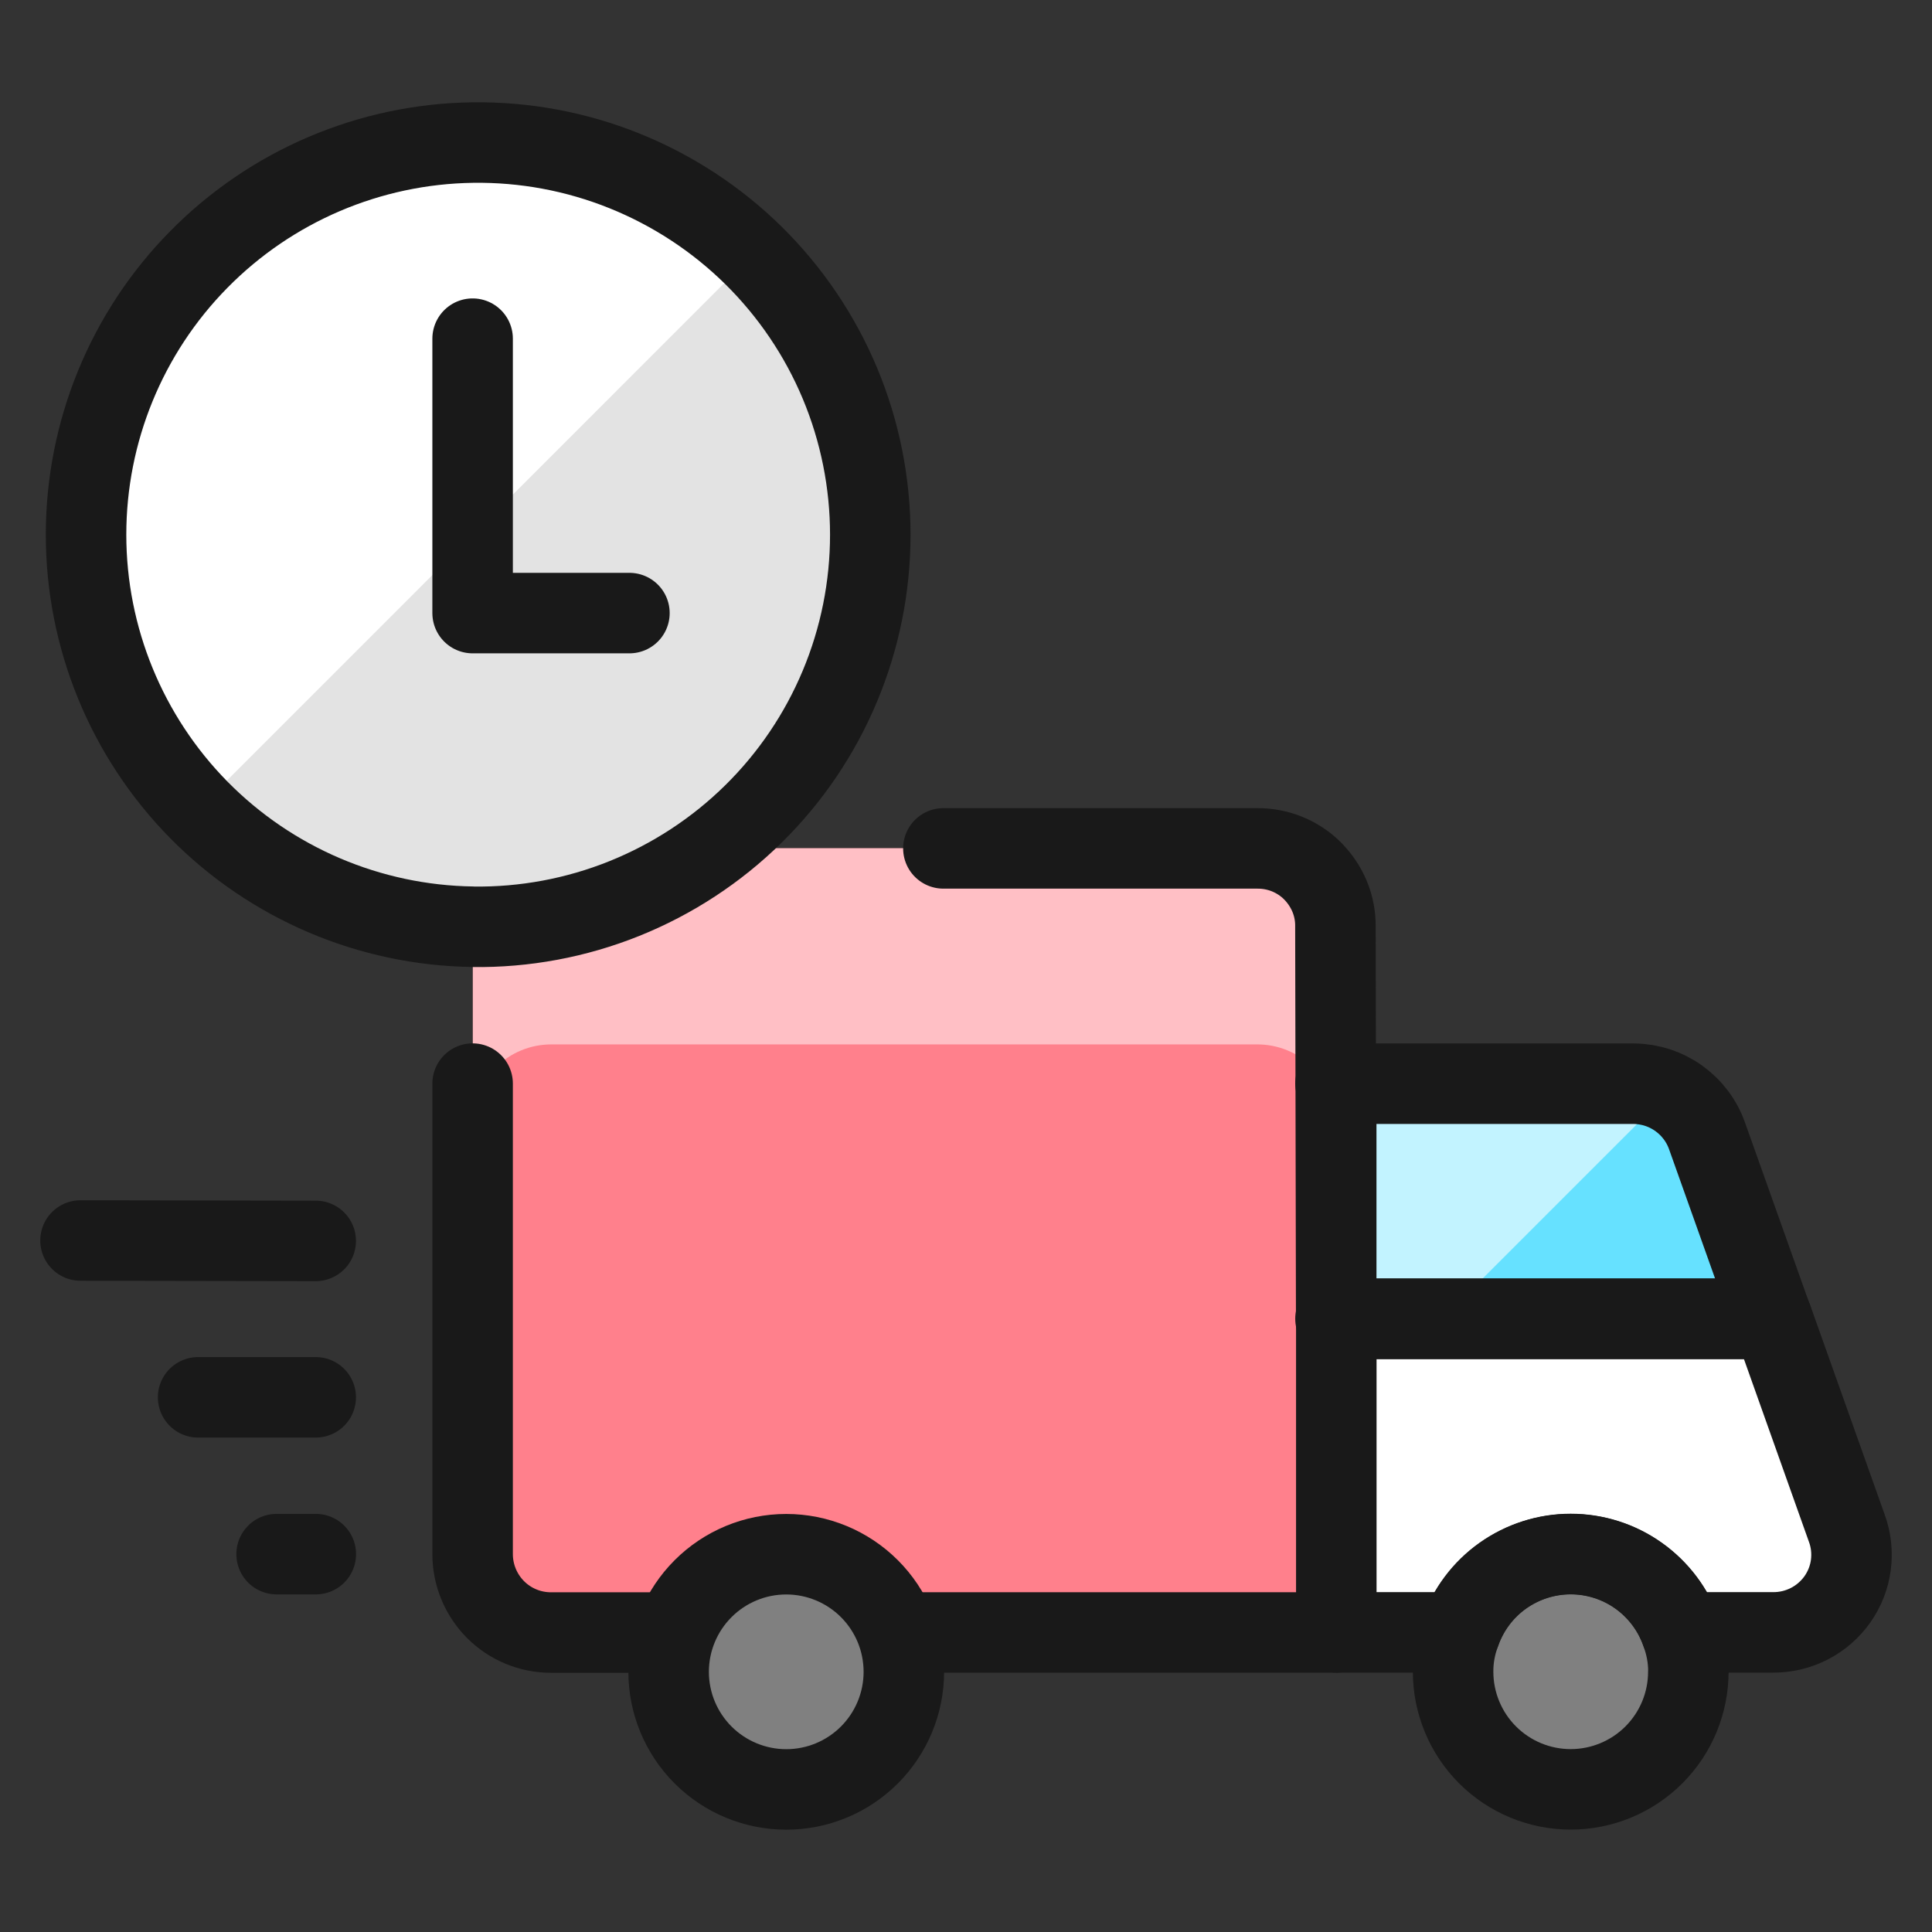 <svg xmlns="http://www.w3.org/2000/svg" fill="none" viewBox="0 0 24 24" id="Delivery-Truck-Clock--Streamline-Ultimate"><rect x="0" y="0" width="24" height="24" fill="#333333" stroke="none"/><desc>Delivery Truck Clock Streamline Icon: https://streamlinehq.com</desc><path fill="#ff808c" d="M16.599 11.513v8.767H6.848c-0.258 0 -0.506 -0.103 -0.689 -0.285 -0.183 -0.183 -0.285 -0.43 -0.285 -0.689v-7.793c0 -0.258 0.103 -0.506 0.285 -0.689 0.183 -0.183 0.43 -0.285 0.689 -0.285H15.615c0.26 -0.001 0.509 0.101 0.693 0.284 0.184 0.183 0.289 0.431 0.291 0.69Z" stroke-width="1"></path><path fill="#ffbfc5" d="M16.307 10.819c-0.185 -0.181 -0.433 -0.282 -0.692 -0.282H6.848c-0.258 0 -0.506 0.103 -0.689 0.285 -0.183 0.183 -0.285 0.43 -0.285 0.689v2.437c0 -0.258 0.103 -0.506 0.285 -0.689 0.183 -0.183 0.43 -0.285 0.689 -0.285H15.615c0.26 -0.001 0.509 0.101 0.693 0.284 0.184 0.183 0.289 0.431 0.291 0.69V11.513c-0 -0.129 -0.026 -0.257 -0.076 -0.376 -0.05 -0.119 -0.123 -0.227 -0.216 -0.318Z" stroke-width="1"></path><path fill="#e3e3e3" d="M5.871 11.513c0.645 0.009 1.286 -0.11 1.885 -0.351 0.599 -0.241 1.144 -0.598 1.604 -1.051 0.46 -0.453 0.825 -0.993 1.074 -1.589 0.249 -0.595 0.377 -1.234 0.377 -1.88 0 -0.645 -0.128 -1.284 -0.377 -1.88 -0.249 -0.595 -0.614 -1.135 -1.074 -1.589 -0.46 -0.453 -1.005 -0.81 -1.604 -1.051 -0.599 -0.241 -1.24 -0.36 -1.885 -0.351 -1.28 0.018 -2.501 0.539 -3.4 1.451 -0.899 0.911 -1.402 2.14 -1.402 3.42 0 1.28 0.504 2.508 1.402 3.42 0.899 0.911 2.12 1.432 3.4 1.45Z" stroke-width="1"></path><path fill="#fff" d="M9.316 3.198c-0.452 -0.452 -0.989 -0.811 -1.58 -1.056 -0.591 -0.245 -1.224 -0.371 -1.864 -0.371 -1.292 0 -2.531 0.513 -3.444 1.427 -0.913 0.914 -1.427 2.153 -1.426 3.444 0 1.292 0.513 2.531 1.427 3.444l6.888 -6.889Z" stroke-width="1"></path><path stroke="#191919" stroke-linecap="round" stroke-linejoin="round" d="M5.871 11.513c0.645 0.009 1.286 -0.11 1.885 -0.351 0.599 -0.241 1.144 -0.598 1.604 -1.051 0.46 -0.453 0.825 -0.993 1.074 -1.589 0.249 -0.595 0.377 -1.234 0.377 -1.88 0 -0.645 -0.128 -1.284 -0.377 -1.88 -0.249 -0.595 -0.614 -1.135 -1.074 -1.589 -0.46 -0.453 -1.005 -0.81 -1.604 -1.051 -0.599 -0.241 -1.24 -0.36 -1.885 -0.351 -1.28 0.018 -2.501 0.539 -3.4 1.451 -0.899 0.911 -1.402 2.14 -1.402 3.42 0 1.28 0.504 2.508 1.402 3.42 0.899 0.911 2.12 1.432 3.4 1.45Z" stroke-width="1"></path><path stroke="#191919" stroke-linecap="round" stroke-linejoin="round" d="M7.819 7.616h-1.948V4.207" stroke-width="1"></path><path fill="#66e1ff" d="M22.015 16.384h-5.416v-2.922h3.692c0.201 0.001 0.398 0.064 0.562 0.181 0.164 0.117 0.288 0.282 0.354 0.472l0.808 2.27Z" stroke-width="1"></path><path fill="#fff" d="M22.824 19.869c-0.091 0.127 -0.21 0.231 -0.349 0.302 -0.139 0.071 -0.293 0.108 -0.449 0.107h-1.14c-0.1 -0.285 -0.285 -0.531 -0.532 -0.706 -0.246 -0.175 -0.54 -0.268 -0.842 -0.268 -0.302 0 -0.596 0.094 -0.842 0.268 -0.246 0.174 -0.432 0.421 -0.531 0.706h-1.539v-3.897h5.416l0.925 2.601c0.054 0.146 0.071 0.303 0.051 0.458 -0.02 0.154 -0.078 0.301 -0.168 0.429Z" stroke-width="1"></path><path stroke="#191919" stroke-linecap="round" stroke-linejoin="round" d="M16.6 13.459h-0.01" stroke-width="1"></path><path stroke="#191919" stroke-linecap="round" stroke-linejoin="round" d="M11.719 10.539h3.897c0.128 -0.001 0.256 0.023 0.374 0.071 0.119 0.049 0.227 0.12 0.317 0.211s0.162 0.199 0.211 0.317c0.049 0.119 0.073 0.246 0.071 0.374l0.01 4.871" stroke-width="1"></path><path stroke="#191919" stroke-linecap="round" stroke-linejoin="round" d="M16.599 20.279H11.144" stroke-width="1"></path><path stroke="#191919" stroke-linecap="round" stroke-linejoin="round" d="M5.871 13.461v5.845c0 0.258 0.103 0.506 0.285 0.689 0.183 0.183 0.43 0.285 0.689 0.285h1.551" stroke-width="1"></path><path fill="gray" d="M20.973 20.767c0 0.388 -0.154 0.759 -0.428 1.033 -0.274 0.274 -0.646 0.428 -1.033 0.428 -0.388 0 -0.759 -0.154 -1.033 -0.428 -0.274 -0.274 -0.428 -0.646 -0.428 -1.033 -0.001 -0.166 0.029 -0.331 0.088 -0.487 0.1 -0.285 0.285 -0.531 0.531 -0.706 0.246 -0.174 0.54 -0.268 0.842 -0.268 0.302 0 0.596 0.094 0.842 0.268 0.246 0.175 0.432 0.421 0.532 0.706 0.058 0.156 0.089 0.322 0.088 0.487Z" stroke-width="1"></path><path fill="gray" d="M9.767 22.229c0.388 0 0.759 -0.154 1.033 -0.428 0.274 -0.274 0.428 -0.646 0.428 -1.033 0 -0.388 -0.154 -0.759 -0.428 -1.033 -0.274 -0.274 -0.646 -0.428 -1.033 -0.428 -0.388 0 -0.759 0.154 -1.033 0.428 -0.274 0.274 -0.428 0.646 -0.428 1.033 0 0.388 0.154 0.759 0.428 1.033 0.274 0.274 0.646 0.428 1.033 0.428Z" stroke-width="1"></path><path stroke="#191919" stroke-linecap="round" stroke-linejoin="round" d="m1 15.41 2.922 0.005" stroke-width="1"></path><path stroke="#191919" stroke-linecap="round" stroke-linejoin="round" d="M2.461 17.358h1.461" stroke-width="1"></path><path stroke="#191919" stroke-linecap="round" stroke-linejoin="round" d="M3.436 19.306h0.487" stroke-width="1"></path><path stroke="#191919" stroke-linecap="round" stroke-linejoin="round" d="M16.6 16.382h-0.01" stroke-width="1"></path><path fill="#c2f3ff" d="M16.599 13.461v2.922h1.318l2.807 -2.807c-0.133 -0.073 -0.281 -0.112 -0.433 -0.116h-3.692Z" stroke-width="1"></path><path stroke="#191919" stroke-linecap="round" stroke-linejoin="round" d="M22.015 16.384h-5.416v-2.922h3.692c0.201 0.001 0.398 0.064 0.562 0.181 0.164 0.117 0.288 0.282 0.354 0.472l0.808 2.27Z" stroke-width="1"></path><path stroke="#191919" stroke-linecap="round" stroke-linejoin="round" d="M22.824 19.869c-0.091 0.127 -0.21 0.231 -0.349 0.302 -0.139 0.071 -0.293 0.108 -0.449 0.107h-1.14c-0.1 -0.285 -0.285 -0.531 -0.532 -0.706 -0.246 -0.175 -0.54 -0.268 -0.842 -0.268 -0.302 0 -0.596 0.094 -0.842 0.268 -0.246 0.174 -0.432 0.421 -0.531 0.706h-1.539v-3.897h5.416l0.925 2.601c0.054 0.146 0.071 0.303 0.051 0.458 -0.02 0.154 -0.078 0.301 -0.168 0.429Z" stroke-width="1"></path><path stroke="#191919" stroke-linecap="round" stroke-linejoin="round" d="M20.973 20.767c0 0.388 -0.154 0.759 -0.428 1.033 -0.274 0.274 -0.646 0.428 -1.033 0.428 -0.388 0 -0.759 -0.154 -1.033 -0.428 -0.274 -0.274 -0.428 -0.646 -0.428 -1.033 -0.001 -0.166 0.029 -0.331 0.088 -0.487 0.1 -0.285 0.285 -0.531 0.531 -0.706 0.246 -0.174 0.54 -0.268 0.842 -0.268 0.302 0 0.596 0.094 0.842 0.268 0.246 0.175 0.432 0.421 0.532 0.706 0.058 0.156 0.089 0.322 0.088 0.487Z" stroke-width="1"></path><path stroke="#191919" stroke-linecap="round" stroke-linejoin="round" d="M9.767 22.229c0.388 0 0.759 -0.154 1.033 -0.428 0.274 -0.274 0.428 -0.646 0.428 -1.033 0 -0.388 -0.154 -0.759 -0.428 -1.033 -0.274 -0.274 -0.646 -0.428 -1.033 -0.428 -0.388 0 -0.759 0.154 -1.033 0.428 -0.274 0.274 -0.428 0.646 -0.428 1.033 0 0.388 0.154 0.759 0.428 1.033 0.274 0.274 0.646 0.428 1.033 0.428Z" stroke-width="1"></path></svg>